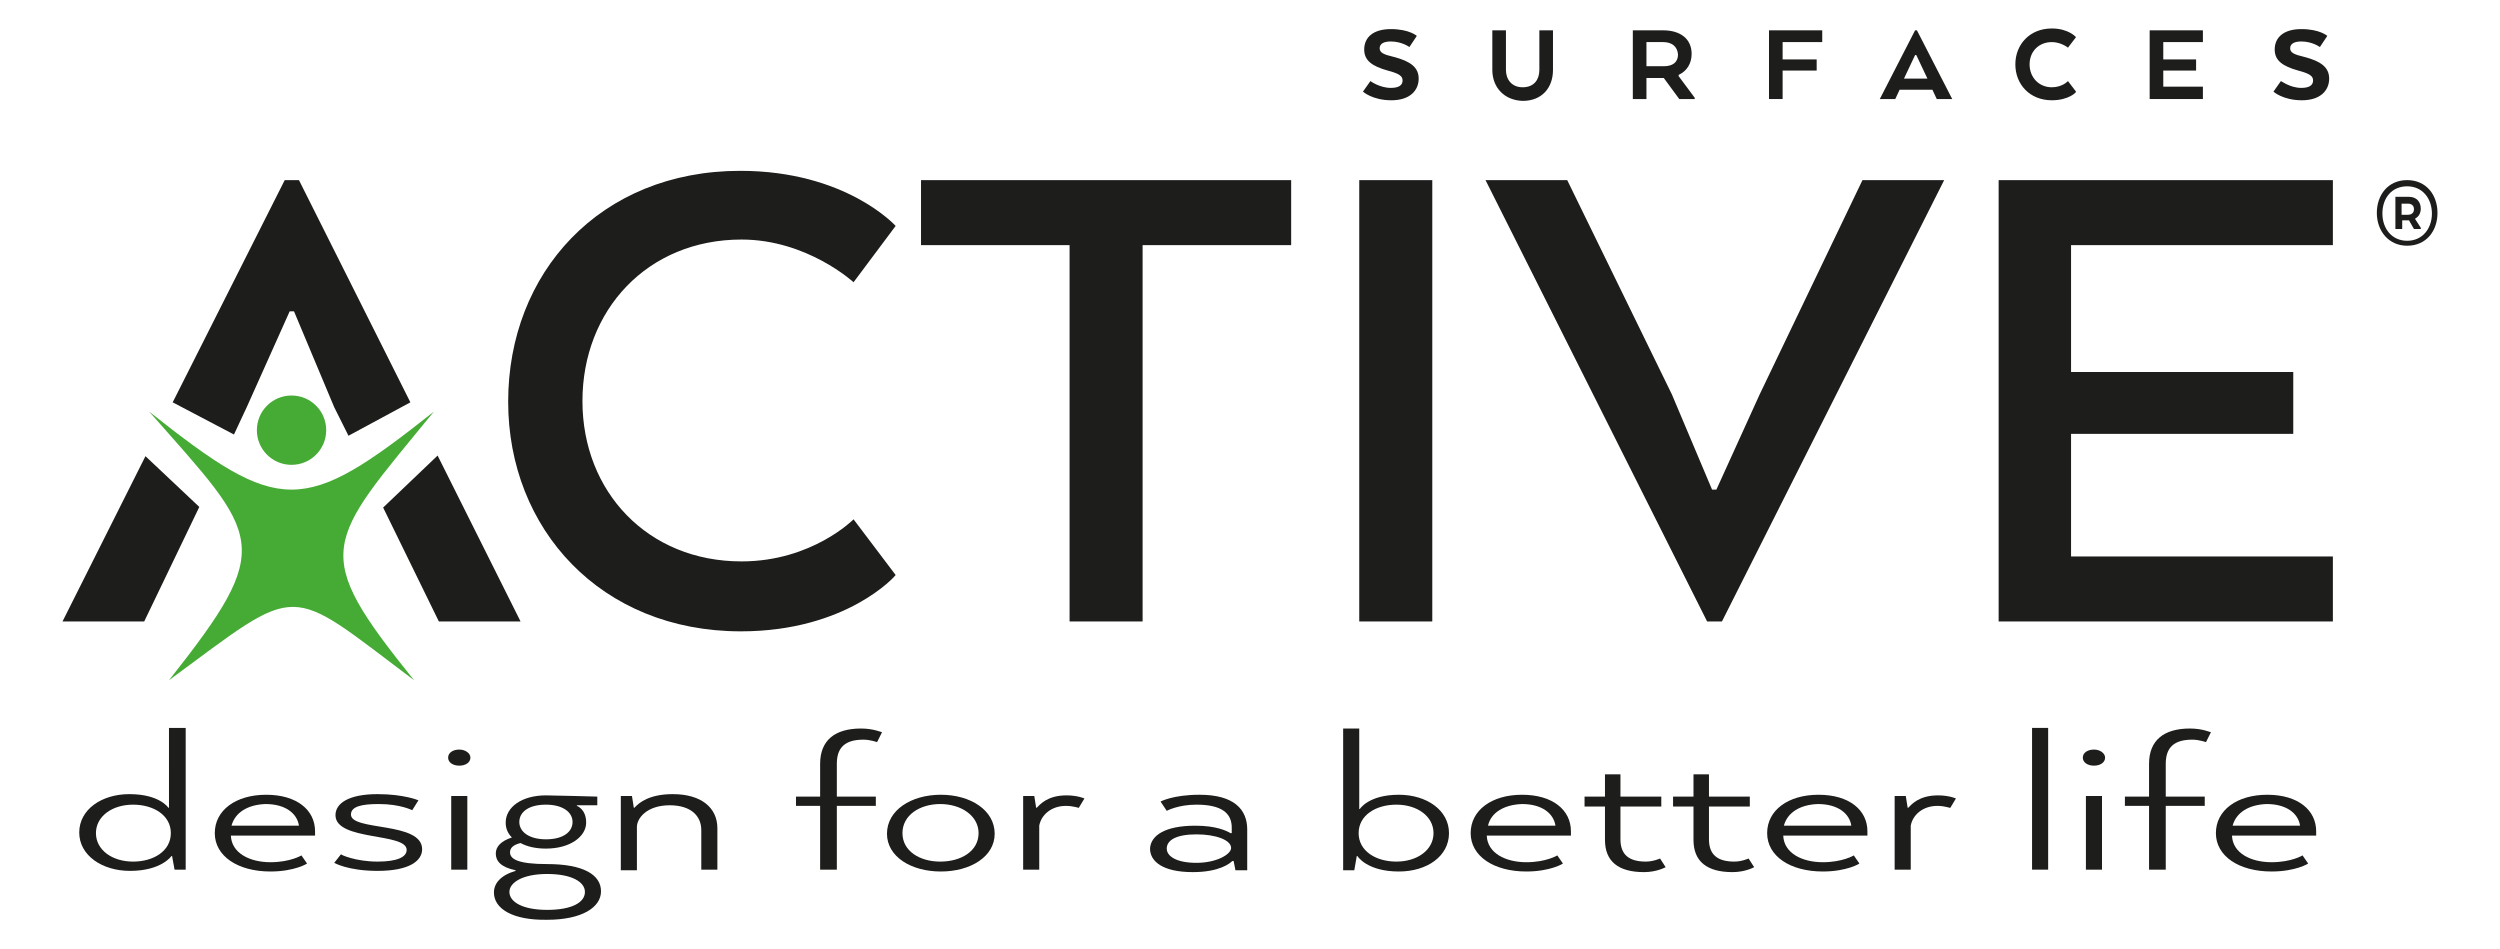 <?xml version="1.0" encoding="utf-8"?>
<!-- Generator: Adobe Illustrator 25.3.1, SVG Export Plug-In . SVG Version: 6.00 Build 0)  -->
<svg version="1.1" id="Livello_1" xmlns="http://www.w3.org/2000/svg" xmlns:xlink="http://www.w3.org/1999/xlink" x="0px" y="0px"
	 viewBox="0 0 403.9 153.3" style="enable-background:new 0 0 403.9 153.3;" xml:space="preserve">
<style type="text/css">
	.st0{fill:#1D1D1B;}
	.st1{fill:#45AB34;}
</style>
<g>
	<g>
		<path class="st0" d="M70.7,73.6L61.9,82l9,18.4h13.2L70.7,73.6z M23.5,73.7l-13.4,26.7h13.2l8.9-18.5L23.5,73.7z M56.3,70.4
			L66.3,65l-18-35.9H46L27.9,65l9.9,5.2l2.1-4.5l6.9-15.4h0.7L54,65.8L56.3,70.4z M334.6,70.1v19.8h42.3v10.5h-54V29.1h54v10.5
			h-42.3v20.5h35.9v10H334.6z M284.3,63.7l16.6-34.6h13.2l-35.9,71.3h-2.4l-35.8-71.3h13.2l16.9,34.6l6.5,15.4h0.7L284.3,63.7z
			 M219.6,29.1h11.8v71.3h-11.8V29.1z M208.6,29.1v10.5h-24v60.8h-11.8V39.6h-24V29.1H208.6z M119.7,102C97,102,82.1,85.4,82.1,64.9
			c0-20.8,14.8-37.3,37.5-37.3c17.1,0,25.1,8.9,25.1,8.9l-6.8,9.1c0,0-7.5-6.9-18.1-6.9c-15.2,0-25.7,11.4-25.7,26.1
			c0,14.6,10.5,25.9,25.7,25.9c11.4,0,18.1-6.8,18.1-6.8l6.8,9C144.7,93,136.8,102,119.7,102"/>
		<path class="st1" d="M70.1,66.5C52.5,88,50,88.9,66.9,109.9c-20.9-15.7-18-15.9-39.6,0c17.4-22,14.8-23-3.2-43.4
			C45.3,83.3,48.9,83.3,70.1,66.5"/>
		<path class="st1" d="M52.7,69.5c0,3.1-2.5,5.6-5.6,5.6c-3.1,0-5.6-2.5-5.6-5.6c0-3.1,2.5-5.6,5.6-5.6
			C50.2,63.9,52.7,66.4,52.7,69.5"/>
		<path class="st0" d="M224.7,14.2c1.4,0,1.9-0.5,1.9-1.2c0-0.7-0.5-1.1-2.4-1.6c-2.5-0.7-3.8-1.6-3.8-3.4c0-2,1.5-3.3,4.3-3.3
			c3,0,4.2,1.1,4.2,1.1l-1.2,1.8c0,0-1.2-0.9-3-0.9c-1.2,0-1.8,0.4-1.8,1.1c0,0.7,0.6,1,2.3,1.4c2.7,0.7,4,1.7,4,3.5
			c0,1.9-1.4,3.5-4.4,3.5c-3.1,0-4.6-1.4-4.6-1.4l1.2-1.7C221.4,13.1,222.9,14.2,224.7,14.2"/>
		<path class="st0" d="M241.1,11.3V4.9h2.2v6.4c0,1.5,0.9,2.8,2.7,2.8c1.9,0,2.7-1.3,2.7-2.8V4.9h2.2v6.4c0,2.9-1.8,5-4.9,5
			C243,16.2,241.1,14.1,241.1,11.3"/>
		<path class="st0" d="M268.7,6.8H266v3.9h2.8c1.4,0,2.3-0.6,2.3-1.9C271,7.5,270.1,6.8,268.7,6.8 M268.7,4.9c2.8,0,4.6,1.4,4.6,3.8
			c0,1.6-0.8,2.8-2.1,3.4v0.2l2.6,3.5V16h-2.5l-2.5-3.4H266V16h-2.2V4.9H268.7z"/>
	</g>
	<polygon class="st0" points="294.4,4.9 294.4,6.8 288,6.8 288,9.6 293.5,9.6 293.5,11.4 288,11.4 288,16 285.8,16 285.8,4.9 	"/>
	<path class="st0" d="M309.4,8.9l-1.7,3.6l-0.1,0.2h3.8l-0.1-0.2l-1.7-3.6H309.4z M309.7,4.9l5.7,11.1h-2.5l-0.7-1.5h-5.3l-0.7,1.5
		h-2.5l5.7-11.1H309.7z"/>
	<g>
		<path class="st0" d="M331.5,16.2c-3.6,0-5.9-2.6-5.9-5.8c0-3.2,2.3-5.8,5.9-5.8c2.7,0,3.9,1.4,3.9,1.4l-1.3,1.7
			c0,0-1.1-0.9-2.6-0.9c-2.1,0-3.6,1.5-3.6,3.6c0,2.1,1.5,3.7,3.6,3.7c1.7,0,2.6-1,2.6-1l1.3,1.7C335.5,14.9,334.2,16.2,331.5,16.2"
			/>
	</g>
	<polygon class="st0" points="349.5,11.4 349.5,14 355.9,14 355.9,16 347.3,16 347.3,4.9 355.9,4.9 355.9,6.8 349.5,6.8 349.5,9.6 
		354.8,9.6 354.8,11.4 	"/>
	<g>
		<path class="st0" d="M371.8,14.2c1.4,0,1.9-0.5,1.9-1.2c0-0.7-0.5-1.1-2.4-1.6c-2.5-0.7-3.8-1.6-3.8-3.4c0-2,1.5-3.3,4.3-3.3
			c3,0,4.2,1.1,4.2,1.1l-1.2,1.8c0,0-1.2-0.9-3-0.9c-1.2,0-1.8,0.4-1.8,1.1c0,0.7,0.6,1,2.3,1.4c2.7,0.7,4,1.7,4,3.5
			c0,1.9-1.4,3.5-4.4,3.5c-3.1,0-4.6-1.4-4.6-1.4l1.2-1.7C368.6,13.1,370,14.2,371.8,14.2"/>
		<path class="st0" d="M21.5,130c-3.4,0-6,1.9-6,4.6c0,2.7,2.6,4.6,6,4.6c3.3,0,6.1-1.7,6.1-4.6C27.6,131.7,24.8,130,21.5,130
			 M27.4,117.6H30v22.9h-1.8l-0.4-2.2h-0.1c0,0-1.6,2.4-6.7,2.4c-4.5,0-8.2-2.5-8.2-6.2c0-3.7,3.6-6.2,8.1-6.2
			c4.9,0,6.3,2.2,6.3,2.2h0.1V117.6z"/>
		<path class="st0" d="M37.4,133.4h10.9c-0.3-2-2.2-3.5-5.4-3.5C40.1,130,38,131.2,37.4,133.4 M43.7,140.8c-5.3,0-9-2.5-9-6.2
			c0-3.7,3.4-6.2,8.3-6.2c5,0,7.9,2.5,7.9,5.9v0.7H37.3c0.1,2.8,3,4.3,6.4,4.3c3.2,0,5-1.1,5-1.1l0.9,1.3
			C49.7,139.5,47.6,140.8,43.7,140.8"/>
		<path class="st0" d="M61,139.2c3.1,0,4.7-0.7,4.7-1.9c0-2.8-11.5-1.4-11.5-5.6c0-1.9,2.1-3.4,6.8-3.4c4.3,0,6.6,1,6.6,1l-1,1.6
			c0,0-1.9-1-5.4-1c-2.8,0-4.5,0.4-4.5,1.7c0,2.7,11.5,1.1,11.5,5.6c0,1.9-2.1,3.5-7.2,3.5c-4.8,0-7-1.3-7-1.3l1.1-1.4
			C55,138.1,57.5,139.2,61,139.2"/>
		<path class="st0" d="M75.5,140.5h-2.6v-11.9h2.6V140.5z M72.4,122.4c0-0.8,0.8-1.3,1.8-1.3c1,0,1.8,0.6,1.8,1.3
			c0,0.8-0.8,1.3-1.8,1.3C73.2,123.7,72.4,123.2,72.4,122.4"/>
		<path class="st0" d="M83.9,132.8c0,1.6,1.6,2.8,4.3,2.8c2.8,0,4.3-1.2,4.3-2.8c0-1.6-1.6-2.8-4.3-2.8
			C85.4,130,83.9,131.2,83.9,132.8 M82.3,144.1c0,1.6,2.1,2.9,6.1,2.9c4,0,6.1-1.2,6.1-2.9c0-1.6-2.1-2.9-6.1-2.9
			C84.4,141.2,82.3,142.6,82.3,144.1 M79.8,144.2c0-1.5,1.1-2.8,3.5-3.5v-0.1c-2.4-0.5-3.2-1.5-3.2-2.7c0-1.1,0.8-2,2.6-2.6
			c-0.7-0.7-1-1.5-1-2.4c0-2.5,2.6-4.4,6.5-4.4c1.3,0,8.3,0.2,8.3,0.2v1.4h-3.3v0.1c0,0,1.5,0.5,1.5,2.7c0,2.2-2.5,4.2-6.5,4.2
			c-1.6,0-3-0.3-4.1-0.9c-1.2,0.3-1.7,0.8-1.7,1.5c0,1.1,1.3,1.9,6,1.9c5.8,0,8.7,1.7,8.7,4.4c0,2.6-3.1,4.6-8.7,4.6
			C82.8,148.7,79.8,146.8,79.8,144.2"/>
		<path class="st0" d="M100.3,140.5v-11.9h1.8l0.3,1.9h0.1c0.8-0.9,2.5-2.2,6.2-2.2c4.6,0,7.2,2.2,7.2,5.5v6.7h-2.6v-6.4
			c0-2.3-1.7-4-5.1-4c-3.7,0-5.3,2.1-5.3,3.5v7H100.3z"/>
		<path class="st0" d="M135.1,140.5h-2.6v-10.3h-3.9v-1.5h3.9v-5.3c0-3.8,2.4-5.7,6.6-5.7c2,0,3.3,0.6,3.4,0.6l-0.8,1.6
			c0,0-1.1-0.4-2.2-0.4c-2.9,0-4.3,1.2-4.3,3.9v5.3h6.3v1.5h-6.3V140.5z"/>
		<path class="st0" d="M158.1,134.6c0-2.8-2.8-4.7-6.2-4.7c-3.3,0-6.1,1.8-6.1,4.7c0,2.9,2.8,4.6,6.1,4.6
			C155.3,139.2,158.1,137.5,158.1,134.6 M152,140.8c-4.8,0-8.7-2.4-8.7-6.1c0-3.8,3.9-6.3,8.7-6.3c4.8,0,8.7,2.5,8.7,6.3
			C160.7,138.4,156.8,140.8,152,140.8"/>
		<path class="st0" d="M172.2,130.2c-2.4,0-4,1.5-4.3,3.2v7.1h-2.6v-11.9h1.8l0.3,1.9h0.1c0.5-0.5,1.7-2,4.8-2
			c1.8,0,2.9,0.5,2.9,0.5l-0.9,1.5C174.4,130.6,173.5,130.2,172.2,130.2"/>
		<path class="st0" d="M193.3,139.4c3.3,0,5.6-1.4,5.6-2.4c0-1.3-2.5-2.2-5.6-2.2c-3.2,0-4.8,0.9-4.8,2.3
			C188.5,138.3,190,139.4,193.3,139.4 M193.1,133.4c3.4,0,5,0.8,5.7,1.2h0.2v-0.9c0-2.3-1.6-3.7-5.7-3.7c-3,0-4.8,1-4.8,1l-1-1.5
			c0,0,2-1.1,6.3-1.1c5.6,0,7.7,2.4,7.7,5.6v6.6h-1.9l-0.3-1.5h-0.2c-0.4,0.4-2.1,1.8-6.4,1.8c-4.8,0-6.9-1.7-6.9-3.8
			C185.9,135,188.2,133.4,193.1,133.4"/>
		<path class="st0" d="M225.6,139.2c3.4,0,6-1.9,6-4.6c0-2.7-2.6-4.6-6-4.6c-3.3,0-6.1,1.7-6.1,4.6
			C219.5,137.5,222.3,139.2,225.6,139.2 M219.6,117.6v13.1h0.1c0,0,1.4-2.3,6.3-2.3c4.5,0,8.1,2.5,8.1,6.2c0,3.7-3.5,6.2-8.1,6.2
			c-5.2,0-6.7-2.5-6.7-2.5h-0.1l-0.4,2.3H217v-22.9H219.6z"/>
		<path class="st0" d="M240.4,133.4h10.9c-0.3-2-2.2-3.5-5.4-3.5C243.1,130,240.9,131.2,240.4,133.4 M246.6,140.8
			c-5.3,0-9-2.5-9-6.2c0-3.7,3.4-6.2,8.3-6.2c5,0,7.9,2.5,7.9,5.9v0.7h-13.6c0.1,2.8,3,4.3,6.4,4.3c3.2,0,5-1.1,5-1.1l0.9,1.3
			C252.6,139.5,250.5,140.8,246.6,140.8"/>
		<path class="st0" d="M259.2,125.1h2.6v3.6h6.6v1.6h-6.6v5.3c0,2.5,1.4,3.6,4.1,3.6c1.2,0,2.3-0.5,2.3-0.5l0.9,1.4
			c0,0-1.4,0.8-3.5,0.8c-4.1,0-6.3-1.7-6.3-5.2v-5.4h-3.3v-1.6h3.3V125.1z"/>
		<path class="st0" d="M273.5,125.1h2.6v3.6h6.6v1.6h-6.6v5.3c0,2.5,1.4,3.6,4.1,3.6c1.2,0,2.3-0.5,2.3-0.5l0.9,1.4
			c0,0-1.4,0.8-3.5,0.8c-4.1,0-6.3-1.7-6.3-5.2v-5.4h-3.3v-1.6h3.3V125.1z"/>
		<path class="st0" d="M288.2,133.4h10.9c-0.3-2-2.2-3.5-5.4-3.5C290.9,130,288.8,131.2,288.2,133.4 M294.5,140.8
			c-5.3,0-9-2.5-9-6.2c0-3.7,3.4-6.2,8.3-6.2c5,0,7.9,2.5,7.9,5.9v0.7h-13.6c0.1,2.8,3,4.3,6.4,4.3c3.2,0,5-1.1,5-1.1l0.9,1.3
			C300.5,139.5,298.4,140.8,294.5,140.8"/>
		<path class="st0" d="M313,130.2c-2.4,0-4,1.5-4.3,3.2v7.1h-2.6v-11.9h1.8l0.3,1.9h0.1c0.5-0.5,1.7-2,4.8-2c1.8,0,2.9,0.5,2.9,0.5
			l-0.9,1.5C315.1,130.6,314.3,130.2,313,130.2"/>
	</g>
	<rect x="328.3" y="117.6" class="st0" width="2.6" height="22.9"/>
	<g>
		<path class="st0" d="M339.6,140.5H337v-11.9h2.6V140.5z M336.5,122.4c0-0.8,0.8-1.3,1.8-1.3c1,0,1.8,0.6,1.8,1.3
			c0,0.8-0.8,1.3-1.8,1.3C337.3,123.7,336.5,123.2,336.5,122.4"/>
		<path class="st0" d="M349.8,140.5h-2.6v-10.3h-3.9v-1.5h3.9v-5.3c0-3.8,2.4-5.7,6.6-5.7c2,0,3.3,0.6,3.4,0.6l-0.8,1.6
			c0,0-1.1-0.4-2.2-0.4c-2.9,0-4.3,1.2-4.3,3.9v5.3h6.3v1.5h-6.3V140.5z"/>
		<path class="st0" d="M360.7,133.4h10.9c-0.3-2-2.2-3.5-5.4-3.5C363.4,130,361.3,131.2,360.7,133.4 M367,140.8c-5.3,0-9-2.5-9-6.2
			c0-3.7,3.4-6.2,8.3-6.2c5,0,7.9,2.5,7.9,5.9v0.7h-13.6c0.1,2.8,3,4.3,6.4,4.3c3.2,0,5-1.1,5-1.1l0.9,1.3
			C373,139.5,370.9,140.8,367,140.8"/>
		<path class="st0" d="M390,33.8c0,0.6-0.4,0.9-1,0.9h-1v-1.8h1C389.6,32.9,390,33.2,390,33.8 M387,31.9V37h1.1v-1.4h1.1L390,37h1.1
			v-0.2l-0.9-1.4v-0.1c0.6-0.3,0.9-0.9,0.9-1.6c0-1.1-0.7-1.9-1.9-1.9H387z M388.9,30.1c2.5,0,4,2,4,4.4c0,2.4-1.5,4.4-4,4.4
			c-2.5,0-4-2-4-4.4C384.9,32,386.4,30.1,388.9,30.1 M388.9,29.1c-3.1,0-4.9,2.4-4.9,5.3c0,2.9,1.9,5.3,4.9,5.3
			c3.1,0,4.9-2.4,4.9-5.3C393.8,31.5,392,29.1,388.9,29.1"/>
	</g>
</g>
</svg>
